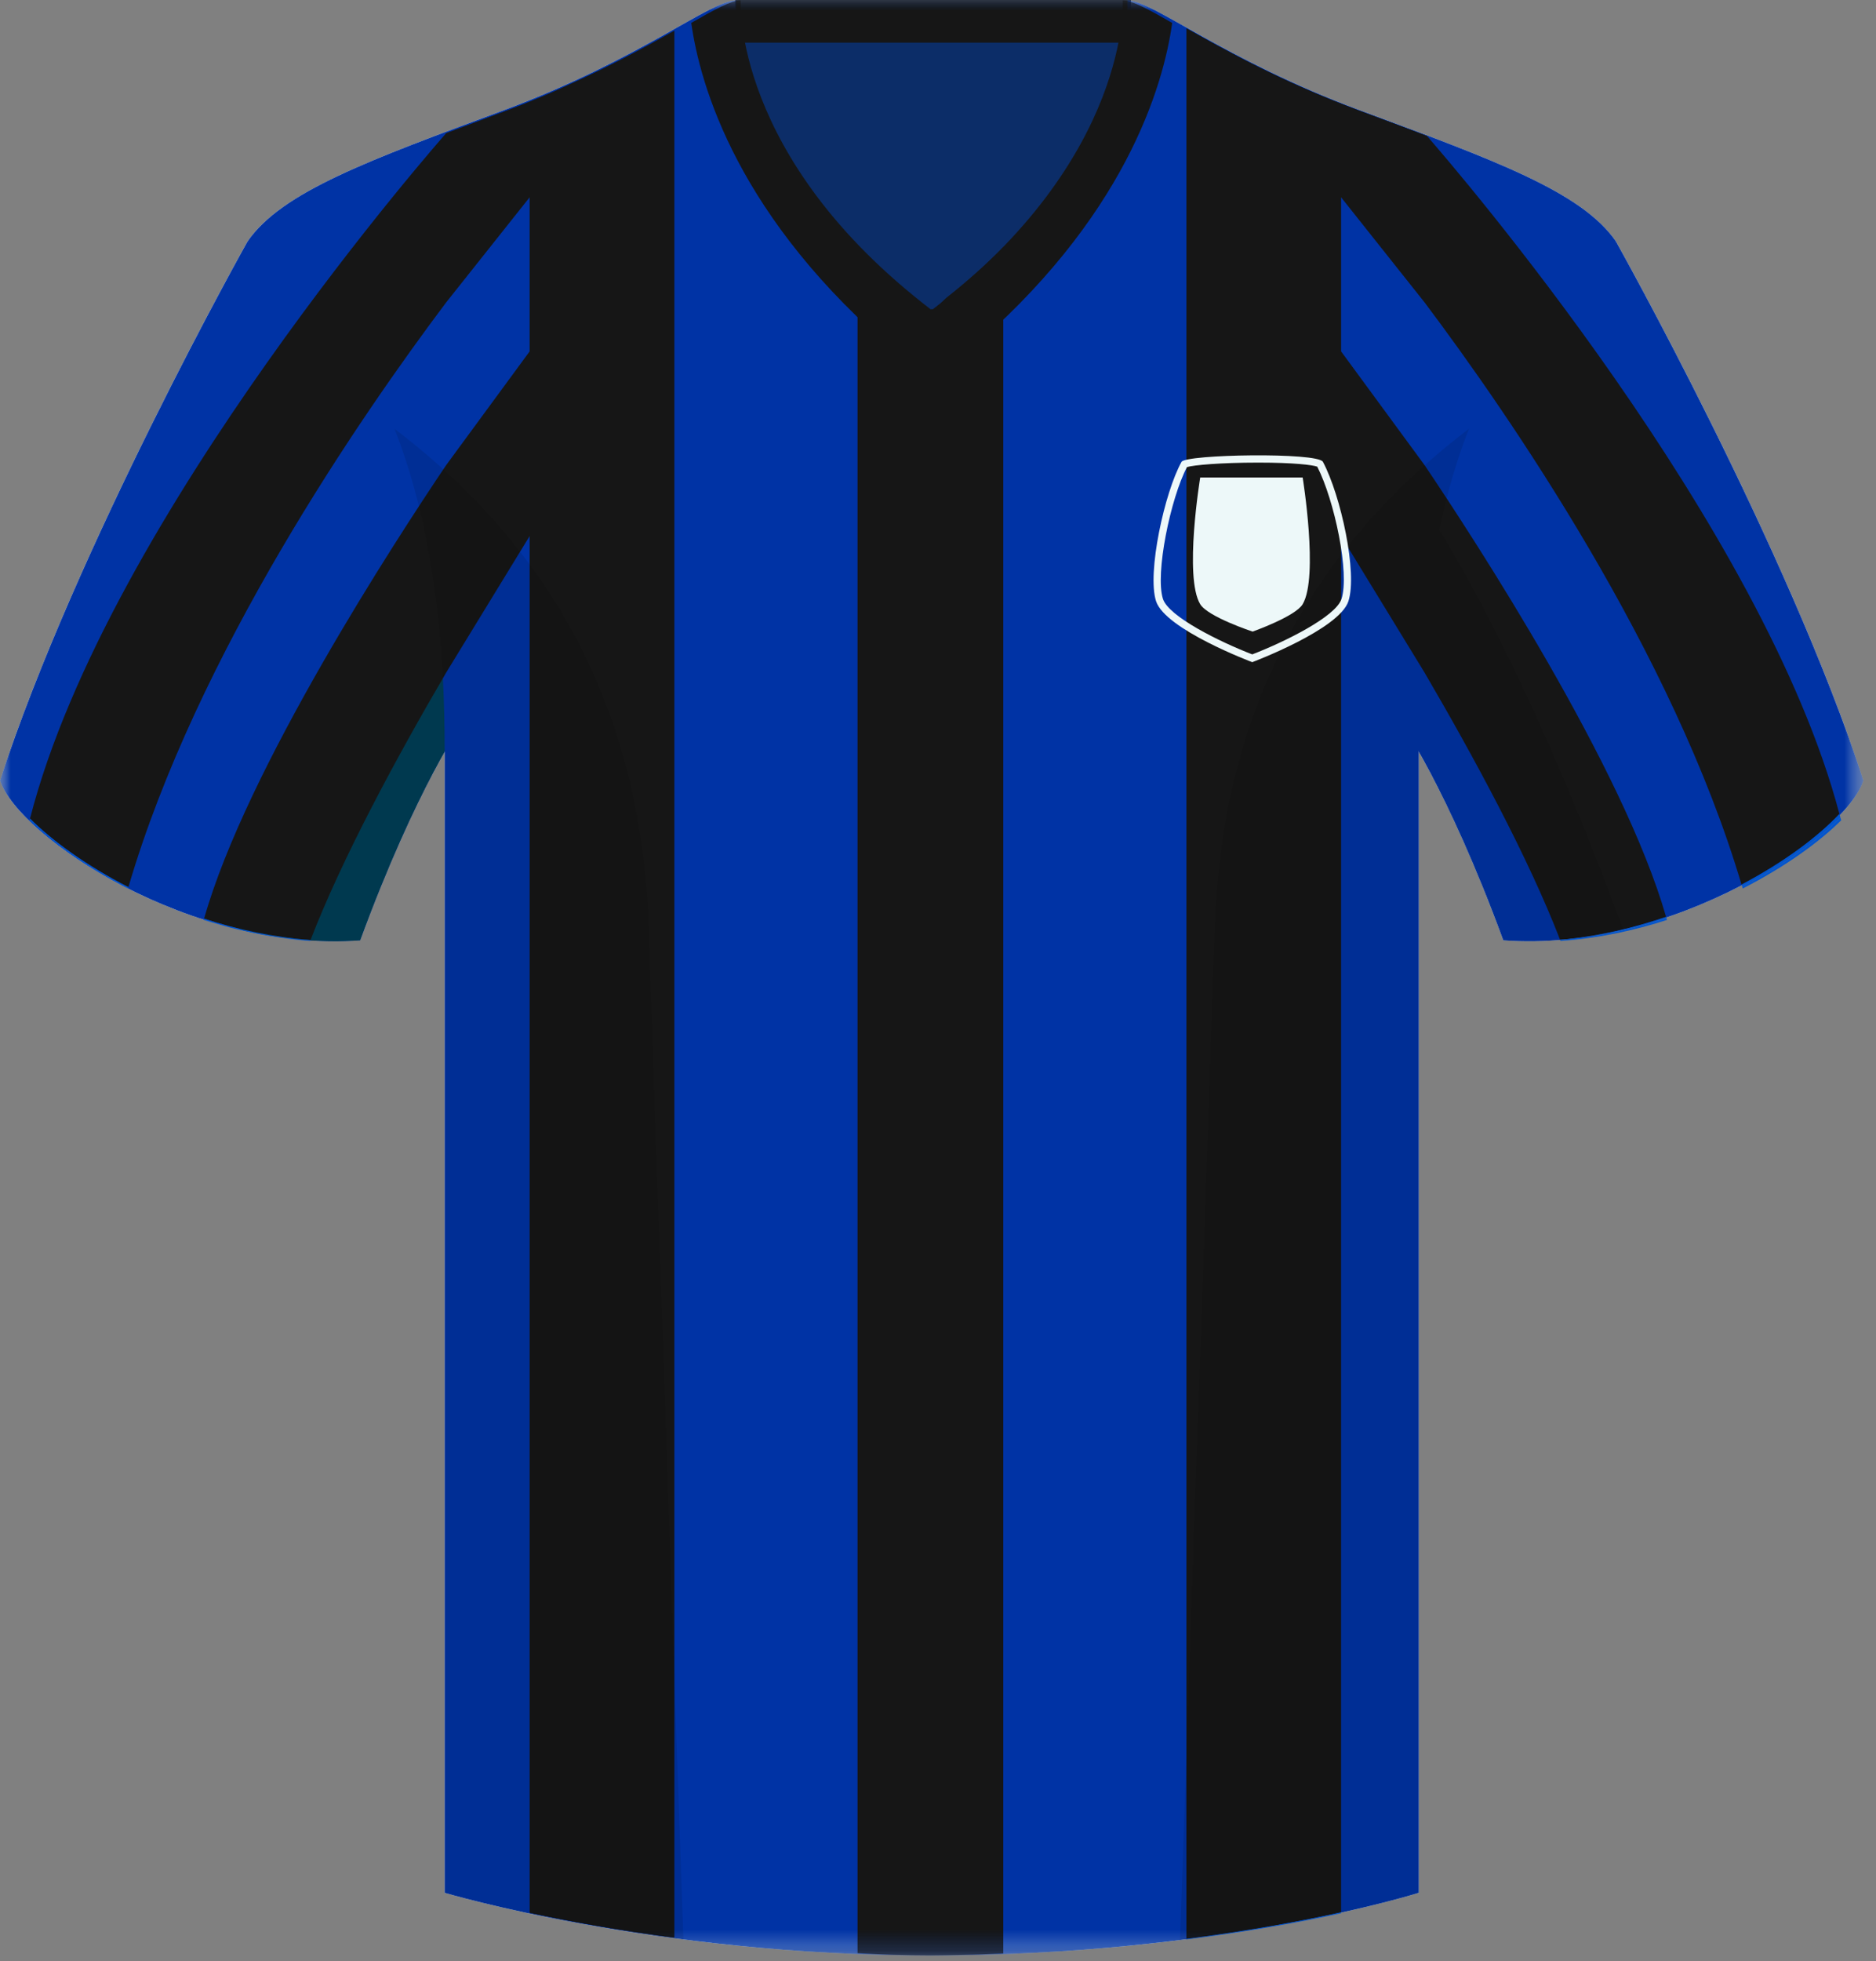 <?xml version="1.0" encoding="UTF-8"?>
<svg width="89px" height="93px" viewBox="0 0 89 93" version="1.1" xmlns="http://www.w3.org/2000/svg" xmlns:xlink="http://www.w3.org/1999/xlink">
    <rect x="0" y="0" width="89" height="93" fill="#808080" stroke="none"/>
    <!-- Generator: Sketch 46.1 (44463) - http://www.bohemiancoding.com/sketch -->
    <title>roodenburg</title>
    <desc>Created with Sketch.</desc>
    <defs>
        <polygon id="path-1" points="88.404 93 0 93 0 0.292 88.404 0.292"></polygon>
        <polygon id="path-3" points="0 93.726 88.405 93.726 88.405 1 0 1"></polygon>
    </defs>
    <g id="Page-1" stroke="none" stroke-width="1" fill="none" fill-rule="evenodd">
        <g id="roodenburg" transform="translate(0, -1)">
            <g id="Group-3" transform="translate(0, 0.726)">
                <mask id="mask-2" fill="white">
                    <use xlink:href="#path-1"></use>
                </mask>
                <g id="Clip-2"></g>
                <path d="M76.668,11.732 L76.667,11.732 L76.668,11.731 C75.033,9.354 70.873,7.869 64.485,5.492 C58.097,3.115 54.68,0.292 53.49,0.292 C53.49,0.292 53.916,7.75 44.202,14.976 C34.488,7.75 34.914,0.292 34.914,0.292 C33.726,0.292 30.308,3.115 23.92,5.492 C17.531,7.869 13.371,9.354 11.736,11.731 L11.737,11.732 L11.736,11.732 C11.736,11.732 3.565,26.292 0,37.286 C0.892,39.96 9.063,45.457 17.085,44.863 C18.73,40.385 20.204,37.487 21.097,35.915 L21.097,90.028 C21.097,90.028 31.051,93 44.125,93 C57.942,93 67.308,90.028 67.308,90.028 L67.308,35.915 C68.2,37.487 69.675,40.385 71.319,44.863 C79.342,45.457 87.514,39.96 88.404,37.286 C84.839,26.292 76.668,11.732 76.668,11.732" id="Fill-1" fill="#EDF8F9" mask="url(#mask-2)"></path>
            </g>
            <mask id="mask-4" fill="white">
                <use xlink:href="#path-3"></use>
            </mask>
            <g id="Clip-5"></g>
            <polygon id="Fill-4" fill="#0C2D68" mask="url(#mask-4)" points="34.88 19.251 53.651 19.251 53.651 0.999 34.88 0.999"></polygon>
            <polygon id="Fill-6" fill="#161616" mask="url(#mask-4)" points="34.879 3.022 53.65 3.022 53.65 1 34.879 1"></polygon>
            <path d="M11.737,12.459 C11.737,12.459 3.566,27.019 0.001,38.013 C0.892,40.687 9.063,46.184 17.086,45.59 C19.76,38.31 21.989,35.189 21.989,35.189 C21.989,35.189 22.583,16.173 11.737,12.459" id="Fill-7" fill="#0033A5" mask="url(#mask-4)"></path>
            <path d="M76.668,12.459 C76.668,12.459 84.839,27.019 88.404,38.013 C87.514,40.687 79.342,46.184 71.319,45.59 C68.645,38.31 66.416,35.189 66.416,35.189 C66.416,35.189 65.822,16.173 76.668,12.459" id="Fill-8" fill="#0033A5" mask="url(#mask-4)"></path>
            <path d="M20.859,24.945 C20.483,25.485 16.329,31.604 11.377,45.079 C13.22,45.516 15.156,45.732 17.086,45.59 C19.76,38.309 21.989,35.189 21.989,35.189 C21.989,35.189 22.134,30.268 20.859,24.945" id="Fill-9" fill="#00394F" mask="url(#mask-4)"></path>
            <path d="M64.486,6.218 C58.097,3.841 54.68,1.018 53.491,1.018 C53.491,1.018 53.917,8.476 44.203,15.702 C34.489,8.476 34.915,1.018 34.915,1.018 C33.726,1.018 30.308,3.841 23.921,6.218 C17.532,8.595 13.372,10.08 11.737,12.457 C13.965,14.24 21.097,18.252 21.097,36.527 L21.097,90.754 C21.097,90.754 31.051,93.726 44.126,93.726 C57.943,93.726 67.308,90.754 67.308,90.754 L67.308,36.527 C67.308,18.252 74.44,14.24 76.669,12.457 C75.034,10.08 70.874,8.595 64.486,6.218" id="Fill-10" fill="#0033A5" mask="url(#mask-4)"></path>
            <path d="M25.126,5.817 L25.126,5.819 C24.759,5.966 24.382,6.113 23.992,6.258 C22.994,6.629 22.058,6.977 21.17,7.312 C21.168,7.313 5.082,25.501 1.424,39.816 C2.49,40.883 4.118,42.055 6.091,43.067 C9.335,32.008 17.114,20.729 21.17,15.336 L25.126,10.357 L25.126,17.664 L21.17,23.051 C18.775,26.601 11.682,37.478 9.682,44.562 C11.285,45.087 12.993,45.449 14.732,45.574 C16.233,41.685 18.819,36.905 21.17,32.888 L25.126,26.421 L25.126,91.706 C26.912,92.087 29.248,92.522 31.994,92.89 L31.994,2.454 C30.715,3.171 29.063,4.083 26.998,5.009 C26.447,5.267 25.831,5.536 25.126,5.817" id="Fill-11" fill="#161616" mask="url(#mask-4)"></path>
            <path d="M87.264,39.596 C83.672,25.968 69.027,8.968 67.693,7.441 C66.678,7.055 65.588,6.652 64.422,6.218 C60.798,4.869 58.132,3.378 56.284,2.34 L56.284,92.942 C59.292,92.553 61.787,92.084 63.624,91.678 L63.624,26.421 L67.58,32.888 C69.927,36.9 72.509,41.672 74.011,45.558 C74.09,45.551 74.169,45.552 74.247,45.544 C74.257,45.543 74.266,45.542 74.275,45.541 C75.921,45.376 77.529,44.991 79.041,44.477 C77.01,37.392 69.965,26.587 67.58,23.051 L63.624,17.663 L63.624,10.357 L67.58,15.335 C71.621,20.709 79.356,31.925 82.62,42.946 C84.624,41.89 86.248,40.679 87.264,39.596" id="Fill-12" fill="#161616" mask="url(#mask-4)"></path>
            <path d="M47.596,12.726 C46.807,13.518 45.913,14.32 44.896,15.121 C44.693,15.315 44.493,15.509 44.278,15.703 C44.256,15.683 44.237,15.664 44.215,15.645 C44.19,15.664 44.166,15.684 44.14,15.703 C42.802,14.708 41.663,13.709 40.683,12.726 L40.683,93.618 C41.803,93.683 42.956,93.723 44.146,93.725 C44.544,93.724 44.926,93.714 45.317,93.709 C46.093,93.695 46.856,93.67 47.596,93.632 L47.596,12.726 Z" id="Fill-13" fill="#161616" mask="url(#mask-4)"></path>
            <g id="Group-16" mask="url(#mask-4)" fill="#000000" opacity="0.1">
                <g transform="translate(18, 20.726)">
                    <path d="M50.28,5.399 C50.669,3.566 51.149,1.974 51.69,0.606 C45.874,5.036 40.055,12.143 39.643,24.094 C39.132,38.954 38.36,61.315 37.983,72.263 C45.02,71.383 49.308,70.028 49.308,70.028 L49.308,15.915 C50.201,17.487 51.675,20.385 53.32,24.863 C55.241,25.005 57.168,24.792 59.004,24.357 C55.136,13.833 51.758,7.8 50.28,5.399" id="Fill-14"></path>
                    <path d="M14.421,72.235 C14.043,61.276 13.274,38.941 12.762,24.094 C12.35,12.143 6.531,5.036 0.715,0.606 C2.09,4.084 3.097,8.934 3.097,15.8 L3.097,70.028 C3.097,70.028 7.562,71.355 14.421,72.235" id="Fill-15"></path>
                </g>
            </g>
            <path d="M42.638,17.802 L44.2,19.017 L45.766,17.802 C53.403,11.377 55.2,5.032 55.611,2.087 C54.483,1.439 53.709,1.018 53.264,1.018 C53.264,1.018 53.679,8.476 44.202,15.702 C34.726,8.476 35.141,1.018 35.141,1.018 C34.696,1.018 33.922,1.439 32.794,2.086 C33.205,5.031 35,11.377 42.638,17.802" id="Fill-17" fill="#161616" mask="url(#mask-4)"></path>
            <path d="M63.642,29.402 C63.37,30.241 60.953,31.435 59.408,32.03 C57.864,31.435 55.446,30.241 55.173,29.402 C54.787,28.212 55.536,24.616 56.312,23.148 C56.628,23.053 57.89,22.936 59.698,22.936 C61.385,22.936 62.263,23.046 62.492,23.128 C63.31,24.725 64.037,28.188 63.642,29.402 M62.762,22.9 C62.516,22.437 56.253,22.543 56.054,22.9 C55.252,24.333 54.41,28.168 54.845,29.508 C55.281,30.85 59.408,32.399 59.408,32.399 C59.408,32.399 63.535,30.85 63.971,29.508 C64.407,28.168 63.615,24.506 62.762,22.9" id="Fill-18" fill="#EDF8F9" mask="url(#mask-4)"></path>
            <path d="M61.8,29.651 C61.454,30.233 59.425,30.949 59.425,30.949 C59.425,30.949 57.303,30.25 56.94,29.651 C56.161,28.366 56.94,23.641 56.94,23.641 L61.8,23.641 C61.8,23.641 62.566,28.358 61.8,29.651" id="Fill-19" fill="#EDF8F9" mask="url(#mask-4)"></path>
            <path d="M1.402,39.897 C2.477,40.961 4.104,42.125 6.072,43.129 C6.078,43.109 6.086,43.087 6.091,43.067 C4.119,42.055 2.491,40.883 1.424,39.816 C1.418,39.843 1.409,39.871 1.402,39.897" id="Fill-20" fill="#0054CE" mask="url(#mask-4)"></path>
            <path d="M10.974,44.999 C10.806,44.956 10.644,44.904 10.478,44.858 C10.643,44.905 10.807,44.955 10.974,44.999" id="Fill-21" fill="#0054CE" mask="url(#mask-4)"></path>
            <path d="M12.454,45.321 C12.104,45.258 11.759,45.18 11.415,45.1 C11.759,45.181 12.104,45.257 12.454,45.321" id="Fill-22" fill="#0054CE" mask="url(#mask-4)"></path>
            <path d="M14.715,45.617 C14.719,45.606 14.724,45.596 14.728,45.586 C14.038,45.544 13.352,45.473 12.674,45.358 C13.348,45.475 14.028,45.569 14.715,45.617" id="Fill-23" fill="#0054CE" mask="url(#mask-4)"></path>
            <path d="M9.682,44.562 C9.677,44.581 9.669,44.601 9.664,44.62 C9.931,44.706 10.205,44.781 10.478,44.858 C10.644,44.904 10.806,44.956 10.974,44.999 C11.119,45.036 11.269,45.066 11.415,45.1 C11.759,45.18 12.104,45.257 12.453,45.321 C12.527,45.334 12.601,45.345 12.674,45.358 C13.352,45.473 14.038,45.543 14.728,45.585 C14.73,45.582 14.732,45.578 14.733,45.574 C12.994,45.449 11.286,45.086 9.682,44.562" id="Fill-24" fill="#0054CE" mask="url(#mask-4)"></path>
            <path d="M82.65,43.039 C82.659,43.069 82.67,43.1 82.678,43.13 C84.647,42.125 86.273,40.962 87.348,39.897 C87.337,39.854 87.324,39.81 87.312,39.768 C86.257,40.838 84.628,42.018 82.65,43.039" id="Fill-25" fill="#0054CE" mask="url(#mask-4)"></path>
            <path d="M74.016,45.57 C74.022,45.586 74.029,45.601 74.035,45.617 C75.774,45.497 77.482,45.14 79.086,44.62 C79.079,44.594 79.069,44.567 79.062,44.542 C77.54,45.044 75.924,45.394 74.275,45.542 C74.266,45.543 74.257,45.544 74.247,45.545 C74.17,45.551 74.094,45.564 74.016,45.57" id="Fill-26" fill="#0054CE" mask="url(#mask-4)"></path>
            <path d="M74.275,45.542 C74.266,45.543 74.257,45.544 74.248,45.545 C74.257,45.544 74.266,45.543 74.275,45.542" id="Fill-27" fill="#0054CE" mask="url(#mask-4)"></path>
            <path d="M56.285,92.968 C59.273,92.589 61.761,92.128 63.618,91.724 C63.62,91.723 63.623,91.723 63.624,91.722 L63.624,91.678 C61.788,92.084 59.292,92.553 56.285,92.942 L56.285,92.968 Z" id="Fill-28" fill="#0054CE" mask="url(#mask-4)"></path>
            <path d="M74.016,45.57 C74.094,45.564 74.17,45.551 74.247,45.545 C74.169,45.552 74.09,45.551 74.011,45.558 C74.013,45.562 74.014,45.566 74.016,45.57" id="Fill-29" fill="#0054CE" mask="url(#mask-4)"></path>
            <path d="M79.062,44.542 C79.056,44.521 79.047,44.499 79.041,44.478 C77.529,44.991 75.921,45.377 74.275,45.542 C75.924,45.395 77.541,45.044 79.062,44.542" id="Fill-30" fill="#0054CE" mask="url(#mask-4)"></path>
            <path d="M82.621,42.946 C82.629,42.977 82.641,43.008 82.65,43.039 C84.627,42.018 86.257,40.838 87.311,39.767 C87.297,39.711 87.278,39.653 87.264,39.596 C86.249,40.679 84.624,41.89 82.621,42.946" id="Fill-31" fill="#0054CE" mask="url(#mask-4)"></path>
            <path d="M44.213,93.726 C44.589,93.726 44.951,93.716 45.317,93.709 C44.926,93.714 44.544,93.724 44.146,93.725 C44.169,93.725 44.191,93.726 44.213,93.726" id="Fill-32" fill="#0054CE" mask="url(#mask-4)"></path>
        </g>
    </g>
</svg>